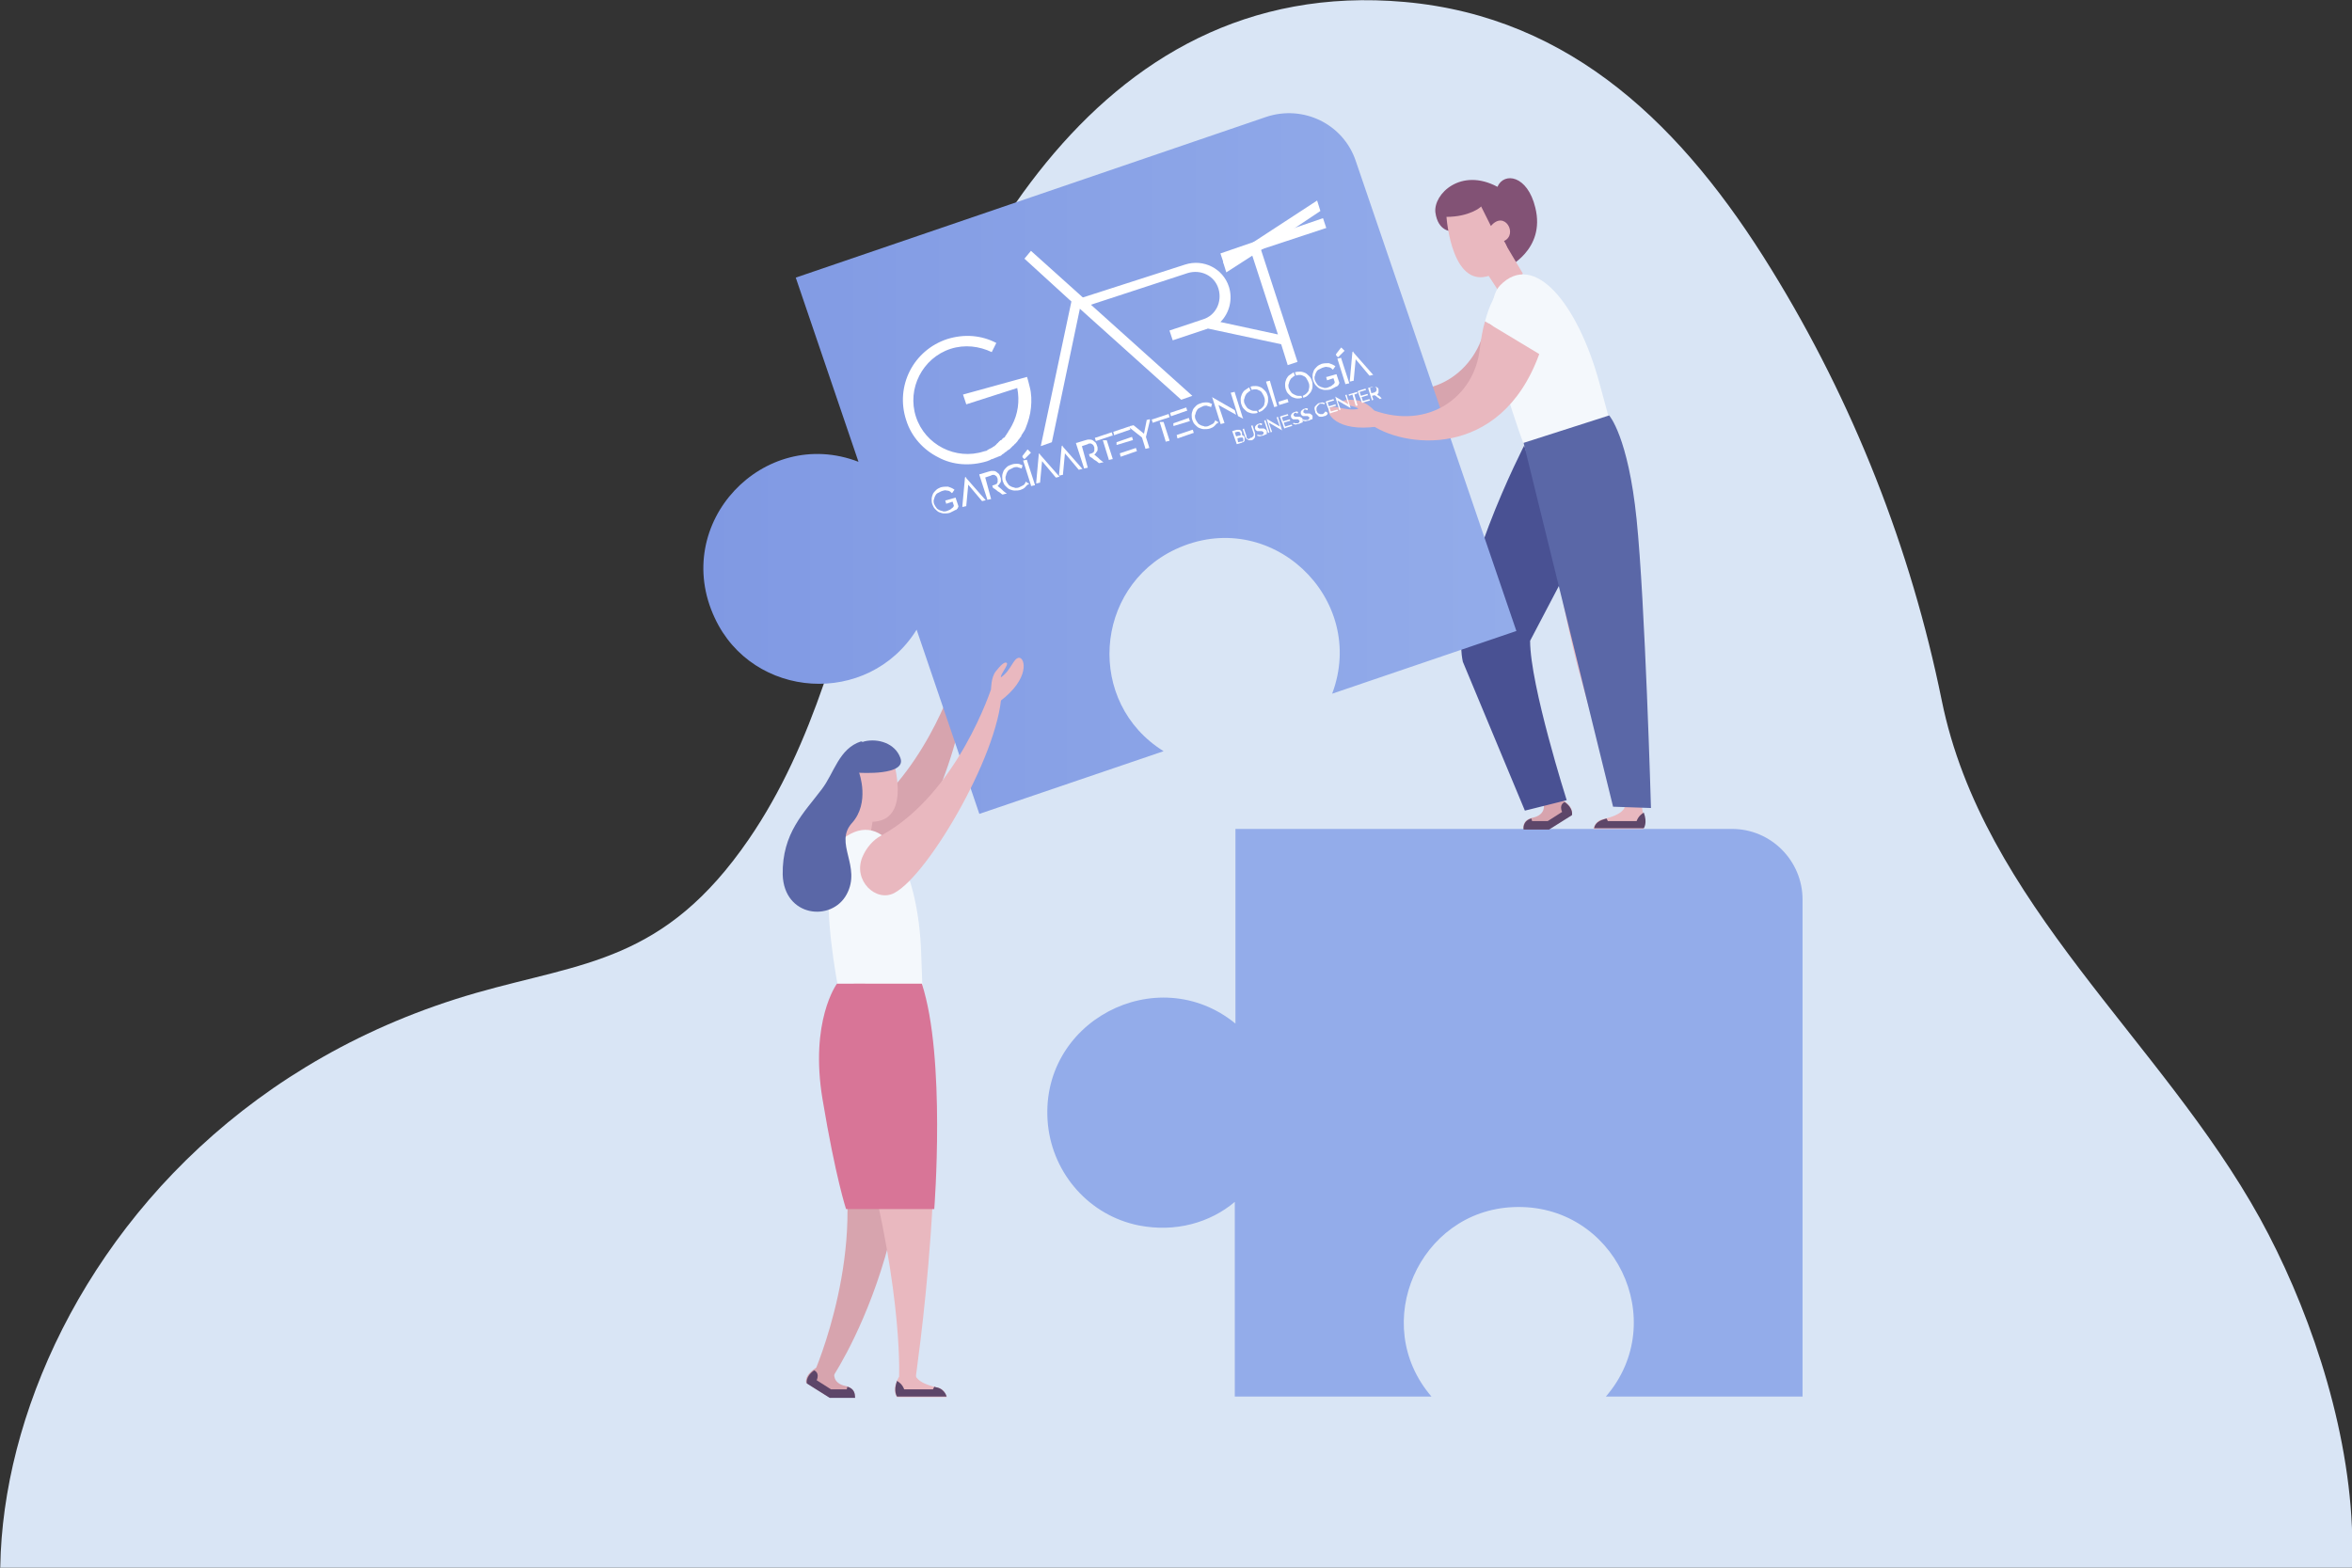 <?xml version="1.0" encoding="utf-8"?>
<!-- Generator: Adobe Illustrator 24.0.0, SVG Export Plug-In . SVG Version: 6.00 Build 0)  -->
<svg version="1.0" xmlns="http://www.w3.org/2000/svg" xmlns:xlink="http://www.w3.org/1999/xlink" x="0px" y="0px"
	 viewBox="0 0 360 240" style="enable-background:new 0 0 360 240;" xml:space="preserve">
<rect x="0" y="0" width="360" height="240" fill="#333333" stroke="none"/>
<style type="text/css">
	.st0{fill:#D9E5F5;}
	.st1{fill:#93ACEA;}
	.st2{fill:#D7A4AE;}
	.st3{fill:#495193;}
	.st4{fill:url(#XMLID_2_);}
	.st5{fill:#825275;}
	.st6{fill:#E9B8BF;}
	.st7{fill:#F4F8FC;}
	.st8{fill:#5A67A7;}
	.st9{fill:#5D4669;}
	.st10{fill:#D87597;}
	.st11{fill:#FFFFFF;}
</style>
<g id="BACKGROUND">
</g>
<g id="OBJECTS">
	<g>
		<path class="st0" d="M81.6,284.2c-45.3,0.2-58.2-0.2-69.7-11C-15.4,247.5,4.2,171.7,72.9,152c16.4-4.7,28.8-4.7,41.7-23.5
			c10.1-14.7,14.2-32.5,19.1-49.1C144.1,43.8,166.7-4,215,0.3c25.7,2.3,42.8,19.3,56.1,40.9c12.6,20.4,21.4,42.9,26.1,66
			c6.3,31.1,33.6,52,48.7,79.3c14,25.4,25.4,70.6-5.5,90C322.7,287.5,320.6,283.4,81.6,284.2z"/>
		<path class="st1" d="M189.1,126.9v29.8c-12-9.8-30.3-0.3-28.7,15.5c0.8,7.6,6.4,13.9,13.9,15.4c5.6,1.1,10.9-0.4,14.7-3.6v29.8
			h30.1c-9.6-11.2-1.8-28.4,12.5-29c15.5-0.7,24.2,17.4,14.2,29h30.1v-76.1c0-5.9-4.8-10.8-10.8-10.8H189.1z"/>
		<g id="XMLID_71_">
			<path id="XMLID_32_" class="st2" d="M146.1,104c0,0-4.9,15.5-16,22.2c-3.3,2-3.3,10.7,4.3,8.2c5.7-1.9,13.6-21.3,13.3-30.4H146.1
				z"/>
			<path id="XMLID_49_" class="st2" d="M150.3,99.6c-0.9,0-1.2,1.9-2.8,3c-0.1-0.5,1.2-1.9,0.9-2.2c-0.3-0.3-1,0.4-1.7,1.3
				c-0.7,0.9-0.7,2.6-0.7,2.6l1.3,2C152,102.9,151.2,99.6,150.3,99.6z"/>
			<g id="XMLID_69_">
				<g id="XMLID_88_">
					<path id="XMLID_24_" class="st2" d="M241.5,84.5c0,0-10.2,9.3-8.1,16c2,6.7,5.6,22.1,5.6,22.1l-2.6,0.9c0,0-13.2-19-11.7-29.8
						c1.5-10.8,10.7-24.2,10.7-24.2S246.7,75,241.5,84.5z"/>
					<path id="XMLID_41_" class="st2" d="M236.3,123.1c0,0,0.4,1.7-1.8,2.1c-1.6,0.4-1.3,1.7-1.3,1.7l3.9,0l3.5-2.2
						c0,0,0.4-1.2-1.7-2.4L236.3,123.1z"/>
					<path id="XMLID_53_" class="st2" d="M237.3,44.2c-3.6-3.5-8,1-10.6,7.9C224,59,216,62.3,208.6,57.2l-1,1.7
						c0,0,4.1,5.4,12.8,5.5C231.7,64.5,241.7,48.6,237.3,44.2z"/>
					<path id="XMLID_25_" class="st3" d="M233.5,67.8c0,0-11.8,22.7-9.6,33.5l9.5,22.8l6.4-1.6c0,0-5.6-17.6-5.6-24.4l8.5-16.2
						L233.5,67.8z"/>
					<path id="XMLID_52_" class="st2" d="M202.1,55.2c0.8-0.5,2.1,1.1,4.2,1.2c-0.2-0.5-2.2-1.1-2.1-1.5c0.1-0.4,1.1-0.2,2.3,0.3
						c1.2,0.5,2,2,2,2l-0.1,2.5C202.3,59.1,201.3,55.7,202.1,55.2z"/>
					<linearGradient id="XMLID_2_" gradientUnits="userSpaceOnUse" x1="107.66" y1="70.899" x2="232.089" y2="70.899">
						<stop  offset="0" style="stop-color:#8099E3"/>
						<stop  offset="1" style="stop-color:#93ACEA"/>
					</linearGradient>
					<path id="XMLID_15_" class="st4" d="M109.4,94.6c5.8,12.5,23.5,13.7,30.9,1.8l9.6,28.2l28.2-9.6c-11.9-7.4-10.7-25,1.8-30.9
						c14.5-6.8,29.5,7.5,24,22.1l28.2-9.6l-24.6-72c-1.9-5.6-8-8.6-13.7-6.7l-72,24.6l9.6,28.2C116.9,65.1,102.6,80.1,109.4,94.6z"
						/>
					<path id="XMLID_67_" class="st5" d="M222.2,35.4c0,0-2.1,0.1-2.5-2.9c-0.3-2.8,3.9-6.9,9.5-3.9c1-2.3,4.6-1.8,5.8,3.2
						c1.6,6.5-4.4,9.2-4.4,9.2L222.2,35.4z"/>
					<path id="XMLID_28_" class="st6" d="M221.4,33.2c0,0,0.8,11.9,7.3,8.7c3.6-2.2,1.5-5,1.5-5c2.2-1,0.1-4.8-2-2.3l-1.5-3
						C226.7,31.7,224.9,33.2,221.4,33.2z"/>
					<polygon id="XMLID_27_" class="st6" points="230.2,37 233.1,41.9 229.6,44.9 225.8,39.1 					"/>
					<path id="XMLID_11_" class="st7" d="M237.3,78.3c0,0-12.9-29.2-7.7-34.6c5.2-5.4,11.9,2.8,15.2,14.9l2.9,10.7L237.3,78.3z"/>
					<path id="XMLID_26_" class="st6" d="M237.6,69.6c-1.9,16,6.3,43.5,11.2,54.1l2.6,0.5c0,0-2.9-26.8-2.6-42.6
						c0.3-12.9-2.1-16.2-2.1-16.2L237.6,69.6z"/>
					<path id="XMLID_42_" class="st6" d="M248.7,123.5c0,0-0.1,1.2-3.3,1.9c-1.3,0.2-1.5,1.5-1.5,1.5h7.6c0,0,0.7-1.3-0.2-2.9
						L248.7,123.5z"/>
					<path id="XMLID_51_" class="st6" d="M203.5,62.5c0.6-0.7,2.3,0.5,4.4,0.1c-0.3-0.5-2.4-0.5-2.4-1c0-0.4,1-0.5,2.3-0.3
						c1.3,0.2,2.5,1.5,2.5,1.5l0.5,2.5C204.6,66.2,202.8,63.2,203.5,62.5z"/>
					<path id="XMLID_55_" class="st8" d="M233.2,67.8l13.1-4.2c0,0,2.9,3.2,4.2,15.9c1.3,12.7,2.2,44.2,2.2,44.2l-5.8-0.2
						L233.2,67.8z"/>
					<g id="XMLID_56_">
						<path id="XMLID_58_" class="st7" d="M234.8,43.2c-3.5-2-6.2,1-7.5,6l8.3,5C237.4,49.3,237.4,44.6,234.8,43.2z"/>
						<path id="XMLID_59_" class="st6" d="M227.3,49.2c-0.4,1.3-0.6,2.7-0.8,4.2c-0.8,7.3-7.8,12.5-16.3,9.4l-0.6,2
							c4.8,3.7,20,5.9,26-10.6L227.3,49.2z"/>
					</g>
				</g>
				<g id="XMLID_85_">
					<g>
						<path id="XMLID_9_" class="st9" d="M234.4,125.3l0.1,0.4h2.4l2.2-1.4c-0.5-1.1,0.3-1.5,0.4-1.5c1.4,1,1.1,2,1.1,2l-3.5,2.2
							l-3.9,0C233.2,126.9,233,125.7,234.4,125.3z"/>
					</g>
				</g>
				<g id="XMLID_79_">
					<path id="XMLID_83_" class="st9" d="M245.9,125.3l0.2,0.4c0,0,1.9,0,4.4,0c0.3-0.8,0.8-1.1,1.1-1.3c0.6,1.6,0,2.4,0,2.4h-7.6
						C244.2,125.7,245.3,125.5,245.9,125.3z"/>
				</g>
			</g>
			<path id="XMLID_50_" class="st2" d="M137.1,150.6h-8.2c0,0-6.2,4.5-0.7,23.5c4.9,16.8-3.6,36.1-3.6,36.1l2.4,1.3
				C127,211.5,144.5,186.6,137.1,150.6z"/>
			<path id="XMLID_34_" class="st6" d="M136.3,114.9c0,0,4,11.2-3.2,10.9c-4.1-0.6-3.4-4-3.4-4c-2.4,0-2.1-4.4,0.9-2.9l0.2-3.4
				C130.9,115.6,133.1,116.2,136.3,114.9z"/>
			<polygon id="XMLID_33_" class="st6" points="129.8,122.3 128.1,130.1 133,129.2 134.1,122.4 			"/>
			<path id="XMLID_31_" class="st7" d="M129.6,157.5c0,0-6.3-25.4,0-29.5c6.3-4.1,11,5.5,11.4,18l0.4,11.1L129.6,157.5z"/>
			<path id="XMLID_30_" class="st6" d="M151.8,105.2c0,0-5.2,16.3-16.9,22.7c-1.3,0.7-2.3,1.9-2.9,3.3c-1.5,3.6,2.1,7,4.9,5.5
				c5.3-2.8,16.7-22.4,16.4-31.4H151.8z"/>
			<path id="XMLID_54_" class="st6" d="M141.1,150.6h-10.4c0,0-3.5,5.7,1.6,25c6.1,23.2,5.3,35.8,5.3,35.8h2.5
				C140,211.5,146.1,172.4,141.1,150.6z"/>
			<path id="XMLID_44_" class="st6" d="M140.1,210.5c0,0,0.1,1.2,3.3,1.9c1.3,0.2,1.5,1.5,1.5,1.5h-7.6c0,0-0.9-1.1,0.3-3.1
				L140.1,210.5z"/>
			<path id="XMLID_43_" class="st2" d="M127.7,210.1c0,0-0.4,1.7,1.8,2.1c1.6,0.4,1.3,1.7,1.3,1.7l-3.9,0l-3.5-2.2
				c0,0-0.4-1.2,1.7-2.4L127.7,210.1z"/>
			<path id="XMLID_37_" class="st6" d="M156,100.7c-0.9,0-1.2,1.9-2.8,3c-0.1-0.5,1.2-1.9,0.9-2.2c-0.3-0.3-1,0.4-1.7,1.3
				c-0.7,0.9-0.7,2.6-0.7,2.6l1.3,2C157.7,103.9,156.9,100.7,156,100.7z"/>
			<path id="XMLID_36_" class="st10" d="M128.1,150.6c0,0-4.2,5.7-2.2,17.7c2,12,3.6,16.8,3.6,16.8h13.5c0,0,1.8-23.2-1.9-34.5
				C132.7,150.6,128.1,150.6,128.1,150.6z"/>
			<path id="XMLID_66_" class="st8" d="M132.3,113.5c2.1-0.5,4.7,0.3,5.5,2.5c1.1,2.8-6.3,2.3-6.3,2.3s1.7,4.6-1.1,7.7
				s1.5,6.6-0.8,10.9c-2.3,4.3-9.6,3.5-9.8-3c-0.1-6.4,3.3-9.5,6-13.1c1.9-2.5,2.6-6.2,6-7.3C132,113.6,132.1,113.6,132.3,113.5z"/>
			<g id="XMLID_78_">
				<path id="XMLID_84_" class="st9" d="M129.7,212.3l-0.1,0.4h-2.4l-2.2-1.4c0.5-1.1-0.3-1.5-0.4-1.5c-1.4,1-1.1,2-1.1,2l3.5,2.2
					l3.9,0C130.8,213.9,131.1,212.7,129.7,212.3z"/>
			</g>
			<g id="XMLID_81_">
				<path id="XMLID_86_" class="st9" d="M143.4,212.4c-0.2,0-0.3-0.1-0.4-0.1l-0.2,0.4c0,0-1.9,0-4.4,0c-0.3-0.8-0.8-1.1-1.1-1.3
					c-0.6,1.6,0,2.4,0,2.4h7.6C144.9,213.9,144.7,212.7,143.4,212.4z"/>
			</g>
		</g>
	</g>
	<g>
		<g>
			<path class="st11" d="M146,78.2c-0.2,0.1-0.4,0.2-0.6,0.3c-0.3,0.1-0.6,0.1-0.9,0.1c-0.3,0-0.5-0.1-0.8-0.2
				c-0.2-0.1-0.4-0.3-0.6-0.5c-0.2-0.2-0.3-0.5-0.4-0.7c-0.1-0.3-0.1-0.5-0.1-0.8c0-0.3,0.1-0.5,0.2-0.8c0.1-0.2,0.3-0.4,0.5-0.6
				c0.2-0.2,0.5-0.3,0.7-0.4c0.4-0.1,0.7-0.1,1.1-0.1c0.3,0.1,0.6,0.2,0.9,0.4l0.1,0.1l-0.1,0.1l-0.2,0.3l-0.1,0.1l-0.1-0.1
				c-0.2-0.2-0.4-0.3-0.7-0.3c-0.2-0.1-0.5,0-0.8,0.1c-0.2,0.1-0.4,0.2-0.6,0.3c-0.2,0.1-0.3,0.3-0.4,0.5c-0.1,0.2-0.1,0.4-0.2,0.6
				c0,0.2,0,0.4,0.1,0.6c0.1,0.2,0.2,0.4,0.3,0.5c0.1,0.2,0.3,0.3,0.5,0.4c0.2,0.1,0.4,0.1,0.6,0.2c0.2,0,0.4,0,0.6-0.1
				c0.3-0.1,0.5-0.2,0.7-0.4c0.2-0.1,0.3-0.3,0.3-0.4l-0.2-0.6l-0.9,0.3l-0.1,0l0-0.1l-0.1-0.3l0-0.1l0.1,0l1.4-0.4l0.1,0l0,0.1
				l0.4,1.2l0,0l0,0c0,0.1-0.1,0.2-0.1,0.3c-0.1,0.1-0.2,0.2-0.3,0.3C146.3,78,146.2,78.1,146,78.2z"/>
			<path class="st11" d="M147.8,73l0.1,0.2l2.9,3.3l0.1,0.1l-0.1,0l-0.4,0.1l-0.1,0l0,0l-2.1-2.5l-0.3,3.2l0,0.1l-0.1,0l-0.4,0.1
				l-0.1,0l0-0.1l0.4-4.4L147.8,73z"/>
			<path class="st11" d="M151.7,76.4L151.7,76.4l-0.5,0.1l-0.1,0l0-0.1l-1.2-3.7l0-0.1l0.1,0l1.3-0.4c0.1,0,0.3-0.1,0.4-0.1
				c0.1,0,0.3,0,0.4,0c0.2,0,0.4,0.1,0.6,0.3c0.2,0.1,0.3,0.3,0.4,0.6c0.1,0.2,0.1,0.3,0.1,0.5c0,0.2,0,0.3-0.1,0.4
				c-0.1,0.1-0.1,0.2-0.2,0.3c-0.1,0.1-0.1,0.1-0.2,0.2c0.2,0.2,0.4,0.3,0.6,0.5c0.2,0.2,0.4,0.4,0.7,0.6l0.1,0.1l-0.2,0l-0.4,0.1
				l-0.1,0l0,0c-0.2-0.2-0.5-0.4-0.7-0.5c-0.2-0.2-0.5-0.4-0.7-0.5l0,0l0,0l-0.1-0.3l0-0.1l0.1,0c0.1,0,0.2-0.1,0.3-0.1
				c0.1,0,0.1-0.1,0.2-0.1c0.1,0,0.1-0.1,0.1-0.1c0-0.1,0.1-0.1,0.1-0.2c0-0.1,0-0.2,0-0.2c0-0.1,0-0.2,0-0.3
				c-0.1-0.2-0.1-0.3-0.2-0.4c-0.1-0.1-0.2-0.1-0.3-0.2c-0.1,0-0.2,0-0.2,0c-0.1,0-0.2,0-0.3,0.1l-0.9,0.3L151.7,76.4L151.7,76.4z"
				/>
			<path class="st11" d="M156.9,74.6c-0.2,0.2-0.4,0.3-0.7,0.4c-0.3,0.1-0.6,0.1-0.9,0.1c-0.3,0-0.5-0.1-0.8-0.2
				c-0.2-0.1-0.4-0.3-0.6-0.5c-0.2-0.2-0.3-0.4-0.4-0.7c-0.1-0.3-0.1-0.5-0.1-0.8c0-0.3,0.1-0.5,0.2-0.8c0.1-0.2,0.3-0.4,0.5-0.6
				c0.2-0.2,0.5-0.3,0.8-0.4c0.3-0.1,0.6-0.1,0.8-0.1c0.3,0,0.5,0.1,0.7,0.2l0.1,0l0,0.1l-0.1,0.3l0,0.1l-0.1,0
				c-0.2-0.1-0.4-0.1-0.6-0.2c-0.2,0-0.4,0-0.6,0.1c-0.2,0.1-0.4,0.2-0.6,0.3c-0.2,0.1-0.3,0.3-0.4,0.5c-0.1,0.2-0.1,0.4-0.2,0.6
				c0,0.2,0,0.4,0.1,0.6c0.1,0.2,0.2,0.4,0.3,0.5c0.1,0.2,0.3,0.3,0.5,0.4c0.2,0.1,0.4,0.1,0.6,0.2c0.2,0,0.4,0,0.6-0.1
				c0.2-0.1,0.4-0.2,0.6-0.3c0.2-0.1,0.3-0.3,0.4-0.5l0-0.1l0.1,0.1l0.3,0.2l0.1,0l0,0.1C157.2,74.2,157.1,74.4,156.9,74.6z"/>
			<path class="st11" d="M156.6,70.5L156.6,70.5l0.5-0.1l0.1,0l0,0.1l1.2,3.7l0,0.1l-0.1,0l-0.4,0.1l-0.1,0l0-0.1L156.6,70.5
				L156.6,70.5z M156.5,69.8l0.7-0.9l0.1-0.1l0.1,0.1l0.3,0.3l0.1,0.1l-0.1,0.1l-0.8,0.8l-0.1,0.1l-0.1-0.1l-0.2-0.2L156.5,69.8
				L156.5,69.8z"/>
			<path class="st11" d="M159.1,69.4l0.1,0.2l2.9,3.3l0.1,0.1l-0.1,0l-0.4,0.1l-0.1,0l0,0l-2.1-2.5l-0.3,3.2l0,0.1l-0.1,0l-0.4,0.1
				l-0.1,0l0-0.1l0.4-4.4L159.1,69.4z"/>
			<path class="st11" d="M162.6,68.2l0.1,0.2l2.9,3.3l0.1,0.1l-0.1,0l-0.4,0.1l-0.1,0l0,0l-2.1-2.5l-0.3,3.2l0,0.1l-0.1,0l-0.4,0.1
				l-0.1,0l0-0.1l0.4-4.4L162.6,68.2z"/>
			<path class="st11" d="M166.5,71.6L166.5,71.6l-0.5,0.1l-0.1,0l0-0.1l-1.2-3.7l0-0.1l0.1,0l1.3-0.4c0.1,0,0.3-0.1,0.4-0.1
				c0.1,0,0.3,0,0.4,0c0.2,0,0.4,0.1,0.6,0.3c0.2,0.1,0.3,0.3,0.4,0.6c0.1,0.2,0.1,0.3,0.1,0.5c0,0.2,0,0.3-0.1,0.4
				c-0.1,0.1-0.1,0.2-0.2,0.3c-0.1,0.1-0.1,0.1-0.2,0.2c0.2,0.2,0.4,0.3,0.6,0.5c0.2,0.2,0.4,0.4,0.7,0.6l0.1,0.1l-0.2,0l-0.4,0.1
				l-0.1,0l0,0c-0.2-0.2-0.5-0.4-0.7-0.5c-0.2-0.2-0.5-0.4-0.7-0.5l0,0l0,0l-0.1-0.3l0-0.1l0.1,0c0.1,0,0.2-0.1,0.3-0.1
				c0.1,0,0.1-0.1,0.2-0.1c0.1,0,0.1-0.1,0.1-0.1c0-0.1,0.1-0.1,0.1-0.2c0-0.1,0-0.2,0-0.2c0-0.1,0-0.2,0-0.3
				c-0.1-0.2-0.1-0.3-0.2-0.4c-0.1-0.1-0.2-0.1-0.3-0.2c-0.1,0-0.2,0-0.2,0c-0.1,0-0.2,0-0.3,0.1l-0.9,0.3L166.5,71.6L166.5,71.6z"
				/>
			<path class="st11" d="M168.7,67.2l-0.9,0.3l-0.1,0l0-0.1l-0.1-0.3l0-0.1l0.1,0l2.4-0.8l0.1,0l0,0.1l0.1,0.3l0,0.1l-0.1,0
				l-0.9,0.3L168.7,67.2z M169.4,67.4l0.9,2.8l0,0.1l-0.1,0l-0.4,0.1l-0.1,0l0-0.1l-0.9-2.9L169.4,67.4z"/>
			<path class="st11" d="M171.4,69.4L171.4,69.4l2.4-0.8l0.1,0l0,0.1l0.1,0.3l0,0.1l-0.1,0l-2.3,0.8l-0.1,0l0-0.1L171.4,69.4
				L171.4,69.4z M170.4,66.1L170.4,66.1l2.4-0.8l0.1,0l0,0.1l0.1,0.3l0,0.1l-0.1,0l-2.3,0.8l-0.1,0l0-0.1L170.4,66.1L170.4,66.1z
				 M170.9,67.7L170.9,67.7l2.3-0.8l0.1,0l0,0.1l0.1,0.3l0,0.1l-0.1,0l-2.3,0.7l-0.1,0l0-0.1L170.9,67.7L170.9,67.7z"/>
			<path class="st11" d="M173,65.2l0.1,0l0.4-0.1l0,0l0,0l1.6,1.3l0.4-2l0-0.1l0,0l0.4-0.1l0.1,0l0,0.2l-0.6,2.5l0.5,1.6l0,0.1
				l-0.1,0l-0.4,0.1l-0.1,0l0-0.1l-0.5-1.6l0,0l-0.1-0.1l-1.9-1.5L173,65.2z"/>
			<path class="st11" d="M177.4,64.4l-0.9,0.3l-0.1,0l0-0.1l-0.1-0.3l0-0.1l0.1,0l2.4-0.8l0.1,0l0,0.1l0.1,0.3l0,0.1l-0.1,0
				l-0.9,0.3L177.4,64.4z M178.1,64.6l0.9,2.8l0,0.1l-0.1,0l-0.4,0.1l-0.1,0l0-0.1l-0.9-2.9L178.1,64.6z"/>
			<path class="st11" d="M180.1,66.6L180.1,66.6l2.4-0.8l0.1,0l0,0.1l0.1,0.3l0,0.1l-0.1,0l-2.3,0.8l-0.1,0l0-0.1L180.1,66.6
				L180.1,66.6z M179.1,63.2L179.1,63.2l2.4-0.8l0.1,0l0,0.1l0.1,0.3l0,0.1l-0.1,0l-2.3,0.8l-0.1,0l0-0.1L179.1,63.2L179.1,63.2z
				 M179.6,64.8L179.6,64.8l2.3-0.8l0.1,0l0,0.1l0.1,0.3l0,0.1l-0.1,0l-2.3,0.7l-0.1,0l0-0.1L179.6,64.8L179.6,64.8z"/>
			<path class="st11" d="M185.9,65.2c-0.2,0.2-0.4,0.3-0.7,0.4c-0.3,0.1-0.6,0.1-0.9,0.1c-0.3,0-0.5-0.1-0.8-0.2
				c-0.2-0.1-0.4-0.3-0.6-0.5c-0.2-0.2-0.3-0.4-0.4-0.7c-0.1-0.3-0.1-0.5-0.1-0.8c0-0.3,0.1-0.5,0.2-0.8c0.1-0.2,0.3-0.4,0.5-0.6
				c0.2-0.2,0.5-0.3,0.8-0.4c0.3-0.1,0.6-0.1,0.8-0.1c0.3,0,0.5,0.1,0.7,0.2l0.1,0l0,0.1l-0.1,0.3l0,0.1l-0.1,0
				c-0.2-0.1-0.4-0.1-0.6-0.2c-0.2,0-0.4,0-0.6,0.1c-0.2,0.1-0.4,0.2-0.6,0.3c-0.2,0.1-0.3,0.3-0.4,0.5c-0.1,0.2-0.1,0.4-0.2,0.6
				c0,0.2,0,0.4,0.1,0.6c0.1,0.2,0.2,0.4,0.3,0.5c0.1,0.2,0.3,0.3,0.5,0.4c0.2,0.1,0.4,0.1,0.6,0.2c0.2,0,0.4,0,0.6-0.1
				c0.2-0.1,0.4-0.2,0.6-0.3c0.2-0.1,0.3-0.3,0.4-0.5l0-0.1l0.1,0.1l0.3,0.2l0.1,0l0,0.1C186.2,64.8,186.1,65,185.9,65.2z"/>
			<path class="st11" d="M189.2,63.5l-2.7-1.5l0.9,2.7l0,0.1l-0.1,0l-0.4,0.1l-0.1,0l0-0.1l-1.2-3.8l-0.1-0.2l0.2,0.1l3.3,1.9
				L189.2,63.5z M189.5,63.7l0.2,0.1l0.4,0.2l0.2,0.1l-0.1-0.2l-1.2-3.8l0-0.1l-0.1,0l-0.4,0.1l-0.1,0l0,0.1L189.5,63.7z"/>
			<path class="st11" d="M192.5,63.2c-0.3,0.1-0.5,0.1-0.7,0.1c-0.3,0-0.5-0.1-0.8-0.2c-0.2-0.1-0.4-0.3-0.6-0.5
				c-0.2-0.2-0.3-0.4-0.4-0.7c-0.1-0.3-0.1-0.6-0.1-0.8c0-0.3,0.1-0.5,0.2-0.8c0.1-0.2,0.3-0.5,0.5-0.6c0.2-0.1,0.4-0.3,0.6-0.4
				l0.2,0.5c-0.2,0.1-0.3,0.2-0.4,0.3c-0.2,0.1-0.3,0.3-0.4,0.5c-0.1,0.2-0.1,0.4-0.2,0.6c0,0.2,0,0.4,0.1,0.6
				c0.1,0.2,0.2,0.4,0.3,0.5c0.1,0.2,0.3,0.3,0.5,0.4c0.2,0.1,0.4,0.2,0.6,0.2c0.3,0,0.5,0,0.5,0L192.5,63.2z M192.7,63.1
				c0.3-0.1,0.5-0.2,0.7-0.4c0.2-0.2,0.4-0.4,0.5-0.6c0.1-0.2,0.2-0.5,0.2-0.8c0-0.3,0-0.6-0.1-0.8c-0.1-0.3-0.2-0.5-0.4-0.7
				c-0.2-0.2-0.4-0.4-0.6-0.5c-0.2-0.1-0.5-0.2-0.8-0.2c-0.3,0-0.5,0-0.8,0.1l0.2,0.5c0.2-0.1,0.4-0.1,0.6-0.1
				c0.2,0,0.4,0.1,0.6,0.2c0.2,0.1,0.3,0.2,0.4,0.4c0.1,0.2,0.2,0.3,0.3,0.6c0.1,0.2,0.1,0.4,0.1,0.6c0,0.2-0.1,0.4-0.1,0.6
				c-0.1,0.2-0.2,0.3-0.4,0.5c-0.1,0.1-0.3,0.2-0.5,0.3L192.7,63.1z"/>
			<path class="st11" d="M195.5,62.2l-0.4,0.1l-0.1,0l0-0.1l-1.2-3.7l0-0.1l0.1,0l0.4-0.1l0.1,0l0,0.1L195.5,62.2z M195.7,61.5
				l1.3-0.4l0.1,0l0,0.1l0.1,0.3l0,0.1l-0.1,0l-1.3,0.4L195.7,61.5z"/>
			<path class="st11" d="M199.3,60.9c-0.3,0.1-0.5,0.1-0.7,0.1c-0.3,0-0.5-0.1-0.8-0.2c-0.2-0.1-0.4-0.3-0.6-0.5
				c-0.2-0.2-0.3-0.4-0.4-0.7c-0.1-0.3-0.1-0.6-0.1-0.8c0-0.3,0.1-0.5,0.2-0.8c0.1-0.2,0.3-0.5,0.5-0.6c0.2-0.1,0.4-0.3,0.6-0.4
				l0.2,0.5c-0.2,0.1-0.3,0.2-0.4,0.3c-0.2,0.1-0.3,0.3-0.4,0.5c-0.1,0.2-0.1,0.4-0.2,0.6c0,0.2,0,0.4,0.1,0.6
				c0.1,0.2,0.2,0.4,0.3,0.5c0.1,0.2,0.3,0.3,0.5,0.4c0.2,0.1,0.4,0.2,0.6,0.2c0.3,0,0.5,0,0.5,0L199.3,60.9z M199.5,60.9
				c0.3-0.1,0.5-0.2,0.7-0.4c0.2-0.2,0.4-0.4,0.5-0.6c0.1-0.2,0.2-0.5,0.2-0.8c0-0.3,0-0.6-0.1-0.8c-0.1-0.3-0.2-0.5-0.4-0.7
				c-0.2-0.2-0.4-0.4-0.6-0.5c-0.2-0.1-0.5-0.2-0.8-0.2c-0.3,0-0.5,0-0.8,0.1l0.2,0.5c0.2-0.1,0.4-0.1,0.6-0.1
				c0.2,0,0.4,0.1,0.6,0.2c0.2,0.1,0.3,0.2,0.4,0.4c0.1,0.2,0.2,0.3,0.3,0.6c0.1,0.2,0.1,0.4,0.1,0.6c0,0.2-0.1,0.4-0.1,0.6
				c-0.1,0.2-0.2,0.3-0.4,0.5c-0.1,0.1-0.3,0.2-0.5,0.3L199.5,60.9z"/>
			<path class="st11" d="M204.3,59.3c-0.2,0.1-0.4,0.2-0.6,0.3c-0.3,0.1-0.6,0.1-0.9,0.1c-0.3,0-0.5-0.1-0.8-0.2
				c-0.2-0.1-0.4-0.3-0.6-0.5c-0.2-0.2-0.3-0.5-0.4-0.7c-0.1-0.3-0.1-0.5-0.1-0.8c0-0.3,0.1-0.5,0.2-0.8c0.1-0.2,0.3-0.4,0.5-0.6
				c0.2-0.2,0.5-0.3,0.7-0.4c0.4-0.1,0.7-0.1,1.1-0.1c0.3,0.1,0.6,0.2,0.9,0.4l0.1,0.1l-0.1,0.1l-0.2,0.3l-0.1,0.1l-0.1-0.1
				c-0.2-0.2-0.4-0.3-0.7-0.3c-0.2-0.1-0.5,0-0.8,0.1c-0.2,0.1-0.4,0.2-0.6,0.3c-0.2,0.1-0.3,0.3-0.4,0.5c-0.1,0.2-0.1,0.4-0.2,0.6
				c0,0.2,0,0.4,0.1,0.6c0.1,0.2,0.2,0.4,0.3,0.5c0.1,0.2,0.3,0.3,0.5,0.4c0.2,0.1,0.4,0.1,0.6,0.2c0.2,0,0.4,0,0.6-0.1
				c0.3-0.1,0.5-0.2,0.7-0.4c0.2-0.1,0.3-0.3,0.3-0.4l-0.2-0.6l-0.9,0.3l-0.1,0l0-0.1l-0.1-0.3l0-0.1l0.1,0l1.4-0.4l0.1,0l0,0.1
				l0.4,1.2l0,0l0,0c0,0.1-0.1,0.2-0.1,0.3c-0.1,0.1-0.2,0.2-0.3,0.3C204.6,59.1,204.5,59.2,204.3,59.3z"/>
			<path class="st11" d="M204.7,54.9L204.7,54.9l0.5-0.1l0.1,0l0,0.1l1.2,3.7l0,0.1l-0.1,0l-0.4,0.1l-0.1,0l0-0.1L204.7,54.9
				L204.7,54.9z M204.5,54.2l0.7-0.9l0.1-0.1l0.1,0.1l0.3,0.3l0.1,0.1l-0.1,0.1l-0.8,0.8l-0.1,0.1l-0.1-0.1l-0.2-0.2L204.5,54.2
				L204.5,54.2z"/>
			<path class="st11" d="M207.1,53.8l0.1,0.2l2.9,3.3l0.1,0.1l-0.1,0l-0.4,0.1l-0.1,0l0,0l-2.1-2.5l-0.3,3.2l0,0.1l-0.1,0l-0.4,0.1
				l-0.1,0l0-0.1l0.4-4.4L207.1,53.8z"/>
		</g>
		<g>
			<path class="st11" d="M188.6,66L188.6,66l0.7-0.2c0,0,0.1,0,0.1,0c0.1,0,0.1,0,0.1,0c0.1,0,0.2,0,0.2,0c0.1,0,0.1,0,0.2,0.1
				c0,0,0.1,0.1,0.1,0.1c0,0.1,0.1,0.1,0.1,0.2c0,0,0,0.1,0,0.1c0,0.1,0,0.1,0,0.2c0,0.1,0,0.1-0.1,0.1c0,0,0,0,0,0c0,0,0,0,0.1,0
				c0.1,0,0.1,0,0.2,0.1c0,0,0.1,0.1,0.1,0.1c0,0,0.1,0.1,0.1,0.2c0,0.1,0,0.1,0,0.2c0,0.1,0,0.1,0,0.2c0,0.1,0,0.1-0.1,0.2
				c0,0.1-0.1,0.1-0.2,0.1c0,0-0.1,0-0.1,0.1c0,0-0.1,0-0.1,0l-0.7,0.2l0,0l0,0L188.6,66L188.6,66z M189.2,66.8l0.4-0.1
				c0,0,0.1,0,0.1,0c0,0,0.1,0,0.1,0c0,0,0.1-0.1,0.1-0.1c0-0.1,0-0.1,0-0.2c0-0.1-0.1-0.1-0.1-0.2c0,0-0.1-0.1-0.2-0.1
				c0,0,0,0-0.1,0c0,0-0.1,0-0.1,0l-0.4,0.1L189.2,66.8z M189.5,67.7l0.5-0.1l0,0c0,0,0,0,0.1,0c0,0,0,0,0.1,0c0,0,0,0,0,0
				c0.1,0,0.1-0.1,0.1-0.2c0-0.1,0-0.1,0-0.2c0-0.1-0.1-0.1-0.1-0.2c-0.1,0-0.1-0.1-0.2,0c0,0,0,0-0.1,0c0,0-0.1,0-0.1,0l-0.4,0.1
				L189.5,67.7z"/>
			<path class="st11" d="M191.6,67L191.6,67c0.1,0,0.1-0.1,0.1-0.1c0,0,0.1-0.1,0.1-0.1c0,0,0.1-0.1,0.1-0.1c0,0,0-0.1,0-0.1
				c0,0,0-0.1,0-0.1c0,0,0-0.1,0-0.1l-0.4-1.2l0,0l0,0l0.2-0.1l0,0l0,0l0.4,1.2c0,0.1,0,0.1,0,0.2c0,0.1,0,0.1,0,0.2
				c0,0.1,0,0.1,0,0.2c0,0.1-0.1,0.1-0.1,0.2c-0.1,0.1-0.1,0.1-0.2,0.2c-0.1,0-0.1,0.1-0.2,0.1l0,0l0,0l0,0c-0.1,0-0.2,0-0.2,0
				c-0.1,0-0.2,0-0.2,0c-0.1,0-0.1,0-0.2-0.1c-0.1,0-0.1-0.1-0.2-0.1c0,0-0.1-0.1-0.1-0.1c0-0.1,0-0.1-0.1-0.2l-0.4-1.2l0,0l0,0
				l0.2-0.1l0,0l0,0l0.4,1.2c0,0,0,0.1,0,0.1c0,0,0,0.1,0,0.1c0,0,0.1,0.1,0.1,0.1c0,0,0.1,0,0.1,0.1c0.1,0,0.1,0,0.2,0
				C191.4,67,191.5,67,191.6,67L191.6,67z"/>
			<path class="st11" d="M193.5,66.6c-0.1,0.1-0.2,0.1-0.3,0.1c-0.1,0-0.3,0.1-0.4,0.1c-0.1,0-0.3-0.1-0.4-0.1l0,0l0,0l0.1-0.2l0,0
				l0,0c0.1,0.1,0.2,0.1,0.3,0.1c0.1,0,0.2,0,0.3,0c0.1,0,0.1,0,0.2-0.1c0,0,0.1-0.1,0.1-0.1c0,0,0-0.1,0-0.1c0,0,0-0.1,0-0.1
				c0,0,0-0.1-0.1-0.1c0,0-0.1,0-0.1-0.1c0,0-0.1,0-0.1,0c0,0-0.1,0-0.1,0l-0.3,0c-0.1,0-0.1,0-0.2,0c-0.1,0-0.1,0-0.2-0.1
				c-0.1,0-0.1-0.1-0.1-0.1c0,0-0.1-0.1-0.1-0.2s0-0.2,0-0.2c0-0.1,0-0.1,0.1-0.2c0-0.1,0.1-0.1,0.2-0.2c0.1-0.1,0.2-0.1,0.2-0.1
				c0.1,0,0.2-0.1,0.3-0.1c0.1,0,0.2,0,0.3,0.1l0,0l0,0l-0.1,0.2l0,0l0,0c-0.1,0-0.1,0-0.2-0.1c-0.1,0-0.1,0-0.2,0
				c0,0-0.1,0-0.1,0.1c0,0-0.1,0.1-0.1,0.1s0,0.1,0,0.1c0,0,0,0.1,0,0.1c0,0,0,0.1,0.1,0.1c0,0,0.1,0,0.1,0.1c0,0,0.1,0,0.1,0
				c0,0,0.1,0,0.1,0l0.3,0c0.1,0,0.1,0,0.2,0c0.1,0,0.1,0,0.2,0.1c0.1,0,0.1,0.1,0.2,0.1c0,0.1,0.1,0.1,0.1,0.2c0,0.1,0,0.2,0,0.3
				c0,0.1,0,0.2-0.1,0.2C193.7,66.5,193.6,66.6,193.5,66.6z"/>
			<path class="st11" d="M193.5,64.4L193.5,64.4l0.2-0.1l0,0l0,0l0.6,1.9l0,0l0,0l-0.2,0.1l0,0l0,0L193.5,64.4L193.5,64.4z"/>
			<path class="st11" d="M193.9,64.1l0.1,0.1l1.9,1.1l-0.5-1.4l0,0l0,0l0.2-0.1l0,0l0,0l0.6,2l0,0.1l-0.1-0.1l-1.9-1.1l0.5,1.4l0,0
				l0,0l-0.2,0.1l0,0l0,0l-0.6-2L193.9,64.1z"/>
			<path class="st11" d="M196.5,65.4l-0.2-0.6l0,0l-0.1-0.2l0,0l-0.2-0.6l0,0l-0.1-0.2l0,0l0,0l0.2-0.1l1-0.3l0,0l0,0l0.1,0.2l0,0
				l0,0l-1,0.3l0.2,0.6l1-0.3l0,0l0,0l0.1,0.2l0,0l0,0l-1,0.3l0.2,0.6l1-0.3l0,0l0,0l0.1,0.2l0,0l0,0l-1,0.3l-0.2,0.1l0,0l0,0l0,0
				L196.5,65.4L196.5,65.4L196.5,65.4z"/>
			<path class="st11" d="M199,64.8c-0.1,0.1-0.2,0.1-0.3,0.1c-0.1,0-0.3,0.1-0.4,0.1c-0.1,0-0.3-0.1-0.4-0.1l0,0l0,0l0.1-0.2l0,0
				l0,0c0.1,0.1,0.2,0.1,0.3,0.1c0.1,0,0.2,0,0.3,0c0.1,0,0.1,0,0.2-0.1c0,0,0.1-0.1,0.1-0.1c0,0,0-0.1,0-0.1c0,0,0-0.1,0-0.1
				c0,0,0-0.1-0.1-0.1c0,0-0.1,0-0.1-0.1c0,0-0.1,0-0.1,0c0,0-0.1,0-0.1,0l-0.3,0c-0.1,0-0.1,0-0.2,0c-0.1,0-0.1,0-0.2-0.1
				c-0.1,0-0.1-0.1-0.1-0.1c0,0-0.1-0.1-0.1-0.2c0-0.1,0-0.2,0-0.2c0-0.1,0-0.1,0.1-0.2c0-0.1,0.1-0.1,0.2-0.2
				c0.1-0.1,0.2-0.1,0.2-0.1c0.1,0,0.2-0.1,0.3-0.1c0.1,0,0.2,0,0.3,0.1l0,0l0,0l-0.1,0.2l0,0l0,0c-0.1,0-0.1,0-0.2-0.1
				c-0.1,0-0.1,0-0.2,0c0,0-0.1,0-0.1,0.1c0,0-0.1,0.1-0.1,0.1c0,0,0,0.1,0,0.1c0,0,0,0.1,0,0.1c0,0,0,0.1,0.1,0.1
				c0,0,0.1,0,0.1,0.1c0,0,0.1,0,0.1,0c0,0,0.1,0,0.1,0l0.3,0c0.1,0,0.1,0,0.2,0c0.1,0,0.1,0,0.2,0.1c0.1,0,0.1,0.1,0.2,0.1
				c0,0.1,0.1,0.1,0.1,0.2c0,0.1,0,0.2,0,0.3c0,0.1,0,0.2-0.1,0.2C199.2,64.7,199.1,64.8,199,64.8z"/>
			<path class="st11" d="M200.5,64.3c-0.1,0.1-0.2,0.1-0.3,0.1c-0.1,0-0.3,0.1-0.4,0.1c-0.1,0-0.3-0.1-0.4-0.1l0,0l0,0l0.1-0.2l0,0
				l0,0c0.1,0.1,0.2,0.1,0.3,0.1c0.1,0,0.2,0,0.3,0c0.1,0,0.1,0,0.2-0.1c0,0,0.1-0.1,0.1-0.1c0,0,0-0.1,0-0.1c0,0,0-0.1,0-0.1
				c0,0,0-0.1-0.1-0.1c0,0-0.1,0-0.1-0.1c0,0-0.1,0-0.1,0c0,0-0.1,0-0.1,0l-0.3,0c-0.1,0-0.1,0-0.2,0c-0.1,0-0.1,0-0.2-0.1
				c-0.1,0-0.1-0.1-0.1-0.1c0,0-0.1-0.1-0.1-0.2c0-0.1,0-0.2,0-0.2c0-0.1,0-0.1,0.1-0.2c0-0.1,0.1-0.1,0.2-0.2
				c0.1-0.1,0.2-0.1,0.2-0.1c0.1,0,0.2-0.1,0.3-0.1c0.1,0,0.2,0,0.3,0.1l0,0l0,0l-0.1,0.2l0,0l0,0c-0.1,0-0.1,0-0.2-0.1
				c-0.1,0-0.1,0-0.2,0c0,0-0.1,0-0.1,0.1c0,0-0.1,0.1-0.1,0.1s0,0.1,0,0.1c0,0,0,0.1,0,0.1c0,0,0,0.1,0.1,0.1c0,0,0.1,0,0.1,0.1
				c0,0,0.1,0,0.1,0c0,0,0.1,0,0.1,0l0.3,0c0.1,0,0.1,0,0.2,0c0.1,0,0.1,0,0.2,0.1c0.1,0,0.1,0.1,0.2,0.1c0,0.1,0.1,0.1,0.1,0.2
				c0,0.1,0,0.2,0,0.3c0,0.1,0,0.2-0.1,0.2C200.6,64.2,200.6,64.3,200.5,64.3z"/>
			<path class="st11" d="M203.1,63.5c-0.1,0.1-0.2,0.2-0.4,0.2c-0.2,0.1-0.3,0.1-0.5,0.1c-0.1,0-0.3,0-0.4-0.1
				c-0.1-0.1-0.2-0.2-0.3-0.3c-0.1-0.1-0.2-0.2-0.2-0.4c0-0.1-0.1-0.3-0.1-0.4c0-0.1,0-0.3,0.1-0.4c0.1-0.1,0.2-0.2,0.3-0.3
				c0.1-0.1,0.2-0.2,0.4-0.2c0.1,0,0.3-0.1,0.4-0.1c0.1,0,0.3,0.1,0.4,0.1l0,0l0,0l-0.1,0.2l0,0l0,0c-0.1,0-0.2-0.1-0.3-0.1
				c-0.1,0-0.2,0-0.3,0c-0.1,0-0.2,0.1-0.3,0.2c-0.1,0.1-0.1,0.2-0.2,0.2c0,0.1-0.1,0.2-0.1,0.3c0,0.1,0,0.2,0,0.3
				c0,0.1,0.1,0.2,0.1,0.3c0.1,0.1,0.1,0.1,0.2,0.2c0.1,0,0.2,0.1,0.3,0.1c0.1,0,0.2,0,0.3,0c0.1,0,0.2-0.1,0.3-0.2
				c0.1-0.1,0.1-0.2,0.2-0.2l0,0l0,0l0.2,0.1l0,0l0,0C203.3,63.3,203.2,63.4,203.1,63.5z"/>
			<path class="st11" d="M203.5,63.1l-0.2-0.6l0,0l-0.1-0.2l0,0l-0.2-0.6l0,0l-0.1-0.2l0,0l0,0l0.2-0.1l1-0.3l0,0l0,0l0.1,0.2l0,0
				l0,0l-1,0.3l0.2,0.6l1-0.3l0,0l0,0l0.1,0.2l0,0l0,0l-1,0.3l0.2,0.6l1-0.3l0,0l0,0l0.1,0.2l0,0l0,0l-1,0.3l-0.2,0.1l0,0l0,0l0,0
				L203.5,63.1L203.5,63.1L203.5,63.1z"/>
			<path class="st11" d="M204.4,60.7l0.1,0.1l1.9,1.1l-0.5-1.4l0,0l0,0l0.2-0.1l0,0l0,0l0.6,2l0,0.1l-0.1-0.1l-1.9-1.1l0.5,1.4l0,0
				l0,0l-0.2,0.1l0,0l0,0l-0.6-2L204.4,60.7z"/>
			<path class="st11" d="M207.5,62.1l-0.5-1.7l-0.5,0.2l0,0l0,0l-0.1-0.2l0,0l0,0l1.3-0.4l0,0l0,0l0.1,0.2l0,0l0,0l-0.5,0.2l0.5,1.7
				l0,0l0,0L207.5,62.1L207.5,62.1L207.5,62.1z"/>
			<path class="st11" d="M208.4,61.5l-0.2-0.6l0,0l-0.1-0.2l0,0l-0.2-0.6l0,0l-0.1-0.2l0,0l0,0l0.2-0.1l1-0.3l0,0l0,0l0.1,0.2l0,0
				l0,0l-1,0.3l0.2,0.6l1-0.3l0,0l0,0l0.1,0.2l0,0l0,0l-1,0.3l0.2,0.6l1-0.3l0,0l0,0l0.1,0.2l0,0l0,0l-1,0.3l-0.2,0.1l0,0l0,0l0,0
				L208.4,61.5L208.4,61.5L208.4,61.5z"/>
			<path class="st11" d="M210.2,61.2L210.2,61.2l-0.2,0.1l0,0l0,0l-0.6-1.9l0,0l0,0l0.7-0.2c0.1,0,0.1,0,0.2,0c0.1,0,0.1,0,0.2,0
				c0.1,0,0.2,0.1,0.3,0.1c0.1,0.1,0.2,0.2,0.2,0.3c0,0.1,0,0.2,0,0.3c0,0.1,0,0.2,0,0.2c0,0.1-0.1,0.1-0.1,0.2c0,0-0.1,0.1-0.1,0.1
				c0.1,0.1,0.2,0.2,0.3,0.2c0.1,0.1,0.2,0.2,0.3,0.3l0.1,0.1l-0.1,0l-0.2,0.1l0,0l0,0c-0.1-0.1-0.2-0.2-0.4-0.3
				c-0.1-0.1-0.2-0.2-0.4-0.3l0,0l-0.4,0.1L210.2,61.2L210.2,61.2z M210.3,60.1L210.3,60.1c0.1,0,0.2-0.1,0.2-0.1c0,0,0.1,0,0.1-0.1
				c0,0,0,0,0.1-0.1c0,0,0-0.1,0-0.1c0,0,0-0.1,0-0.1c0,0,0-0.1,0-0.1c0-0.1-0.1-0.1-0.1-0.2c0,0-0.1-0.1-0.2-0.1c0,0-0.1,0-0.1,0
				c0,0-0.1,0-0.1,0l-0.5,0.2l0.2,0.8L210.3,60.1z"/>
		</g>
		<path class="st11" d="M202.5,33.4l0.5,1.5l-10,3.3l5.6,17.2l-1.5,0.5l-1-3.2l-11.2-2.4c-0.1,0-0.2,0.1-0.3,0.1l-5.1,1.7l-0.5-1.5
			l5.1-1.7c2-0.6,3-2.7,2.4-4.7s-2.7-3-4.7-2.4l-16.5,5.4l-4.3,20.5l-1.7,0.6l4.7-22.2l17.4-5.6c2.8-0.9,5.8,0.6,6.7,3.4
			c0.6,1.9,0.1,4-1.3,5.4l8.8,1.9l-4-12.3l-4.3,1.4l-0.5-1.5L202.5,33.4z"/>
		<polygon class="st11" points="180.8,61.2 182.5,60.6 157.8,38.4 156.8,39.6 163.7,45.9 165.1,47.1 		"/>
		<path class="st11" d="M157.2,57.7l0.2,0.7c0.1,0.3,0.1,0.5,0.2,0.8c0.3,1.1,0.3,2.2,0.2,3.2c-0.1,1.1-0.4,2.1-0.8,3.1
			c-0.1,0.3-0.3,0.6-0.5,0.9c0,0,0,0,0,0c-0.1,0.1-0.2,0.3-0.2,0.4c0,0,0,0.1-0.1,0.1c-0.1,0.1-0.1,0.2-0.2,0.3c0,0-0.1,0.1-0.1,0.1
			c-0.1,0.1-0.1,0.2-0.2,0.3c0,0-0.1,0.1-0.1,0.1c-0.1,0.1-0.1,0.2-0.2,0.2c0,0-0.1,0.1-0.1,0.1c-0.1,0.1-0.1,0.2-0.2,0.2
			c0,0-0.1,0.1-0.1,0.1c-0.1,0.1-0.1,0.1-0.2,0.2c0,0-0.1,0.1-0.1,0.1c-0.1,0.1-0.1,0.1-0.2,0.2c-0.1,0-0.1,0.1-0.2,0.1
			c-0.1,0.1-0.2,0.1-0.2,0.2c-0.1,0-0.1,0.1-0.2,0.1c-0.1,0.1-0.2,0.1-0.2,0.2c-0.1,0-0.1,0.1-0.2,0.1c-0.1,0.1-0.2,0.1-0.2,0.2
			c-0.1,0-0.1,0.1-0.2,0.1c-0.1,0-0.2,0.1-0.3,0.1c-0.1,0-0.1,0.1-0.2,0.1c-0.1,0-0.2,0.1-0.3,0.1c-0.1,0-0.1,0.1-0.2,0.1
			c-0.1,0-0.2,0.1-0.3,0.1c-0.1,0-0.1,0-0.2,0.1c-0.2,0.1-0.3,0.1-0.5,0.2c-2.6,0.8-5.3,0.6-7.5-0.6c-2.2-1.1-4.1-3.1-4.9-5.7
			c-1.7-5.2,1.1-10.7,6.3-12.4c2.6-0.8,5.2-0.6,7.5,0.6l-0.7,1.4c-1.9-0.9-4.1-1.2-6.3-0.5c-4.3,1.4-6.7,6.1-5.3,10.4
			c1.4,4.3,6.1,6.7,10.4,5.3c0.1,0,0.3-0.1,0.4-0.1c0.1,0,0.1,0,0.1-0.1c0.1,0,0.2-0.1,0.2-0.1c0.1,0,0.1-0.1,0.2-0.1
			c0.1,0,0.1-0.1,0.2-0.1c0.1,0,0.1-0.1,0.2-0.1c0,0,0.1-0.1,0.1-0.1c0.1,0,0.1-0.1,0.2-0.1c0,0,0.1,0,0.1-0.1
			c0.1-0.1,0.2-0.1,0.2-0.2c0,0,0.1,0,0.1-0.1c0.1-0.1,0.2-0.1,0.2-0.2c0,0,0.1,0,0.1-0.1c0.1-0.1,0.2-0.1,0.2-0.2c0,0,0,0,0.1,0
			c0.1-0.1,0.2-0.1,0.2-0.2c0,0,0,0,0,0c0.1-0.1,0.2-0.2,0.3-0.2c0,0,0,0,0,0c0.1-0.1,0.2-0.2,0.2-0.3c0,0,0,0,0,0
			c0.1-0.1,0.2-0.2,0.2-0.3c0,0,0,0,0,0c0.1-0.1,0.2-0.2,0.2-0.3c0,0,0,0,0,0c0.2-0.3,0.4-0.6,0.6-1c0.9-1.7,1.2-3.7,0.8-5.7
			l-7.8,2.5l-0.5-1.5L157.2,57.7z"/>
		<polygon class="st11" points="187.2,40.1 187.7,41.7 197,35.7 198.5,34.7 202.1,32.3 201.6,30.7 		"/>
	</g>
</g>
<g id="DESIGNED_BY_FREEPIK">
</g>
</svg>

